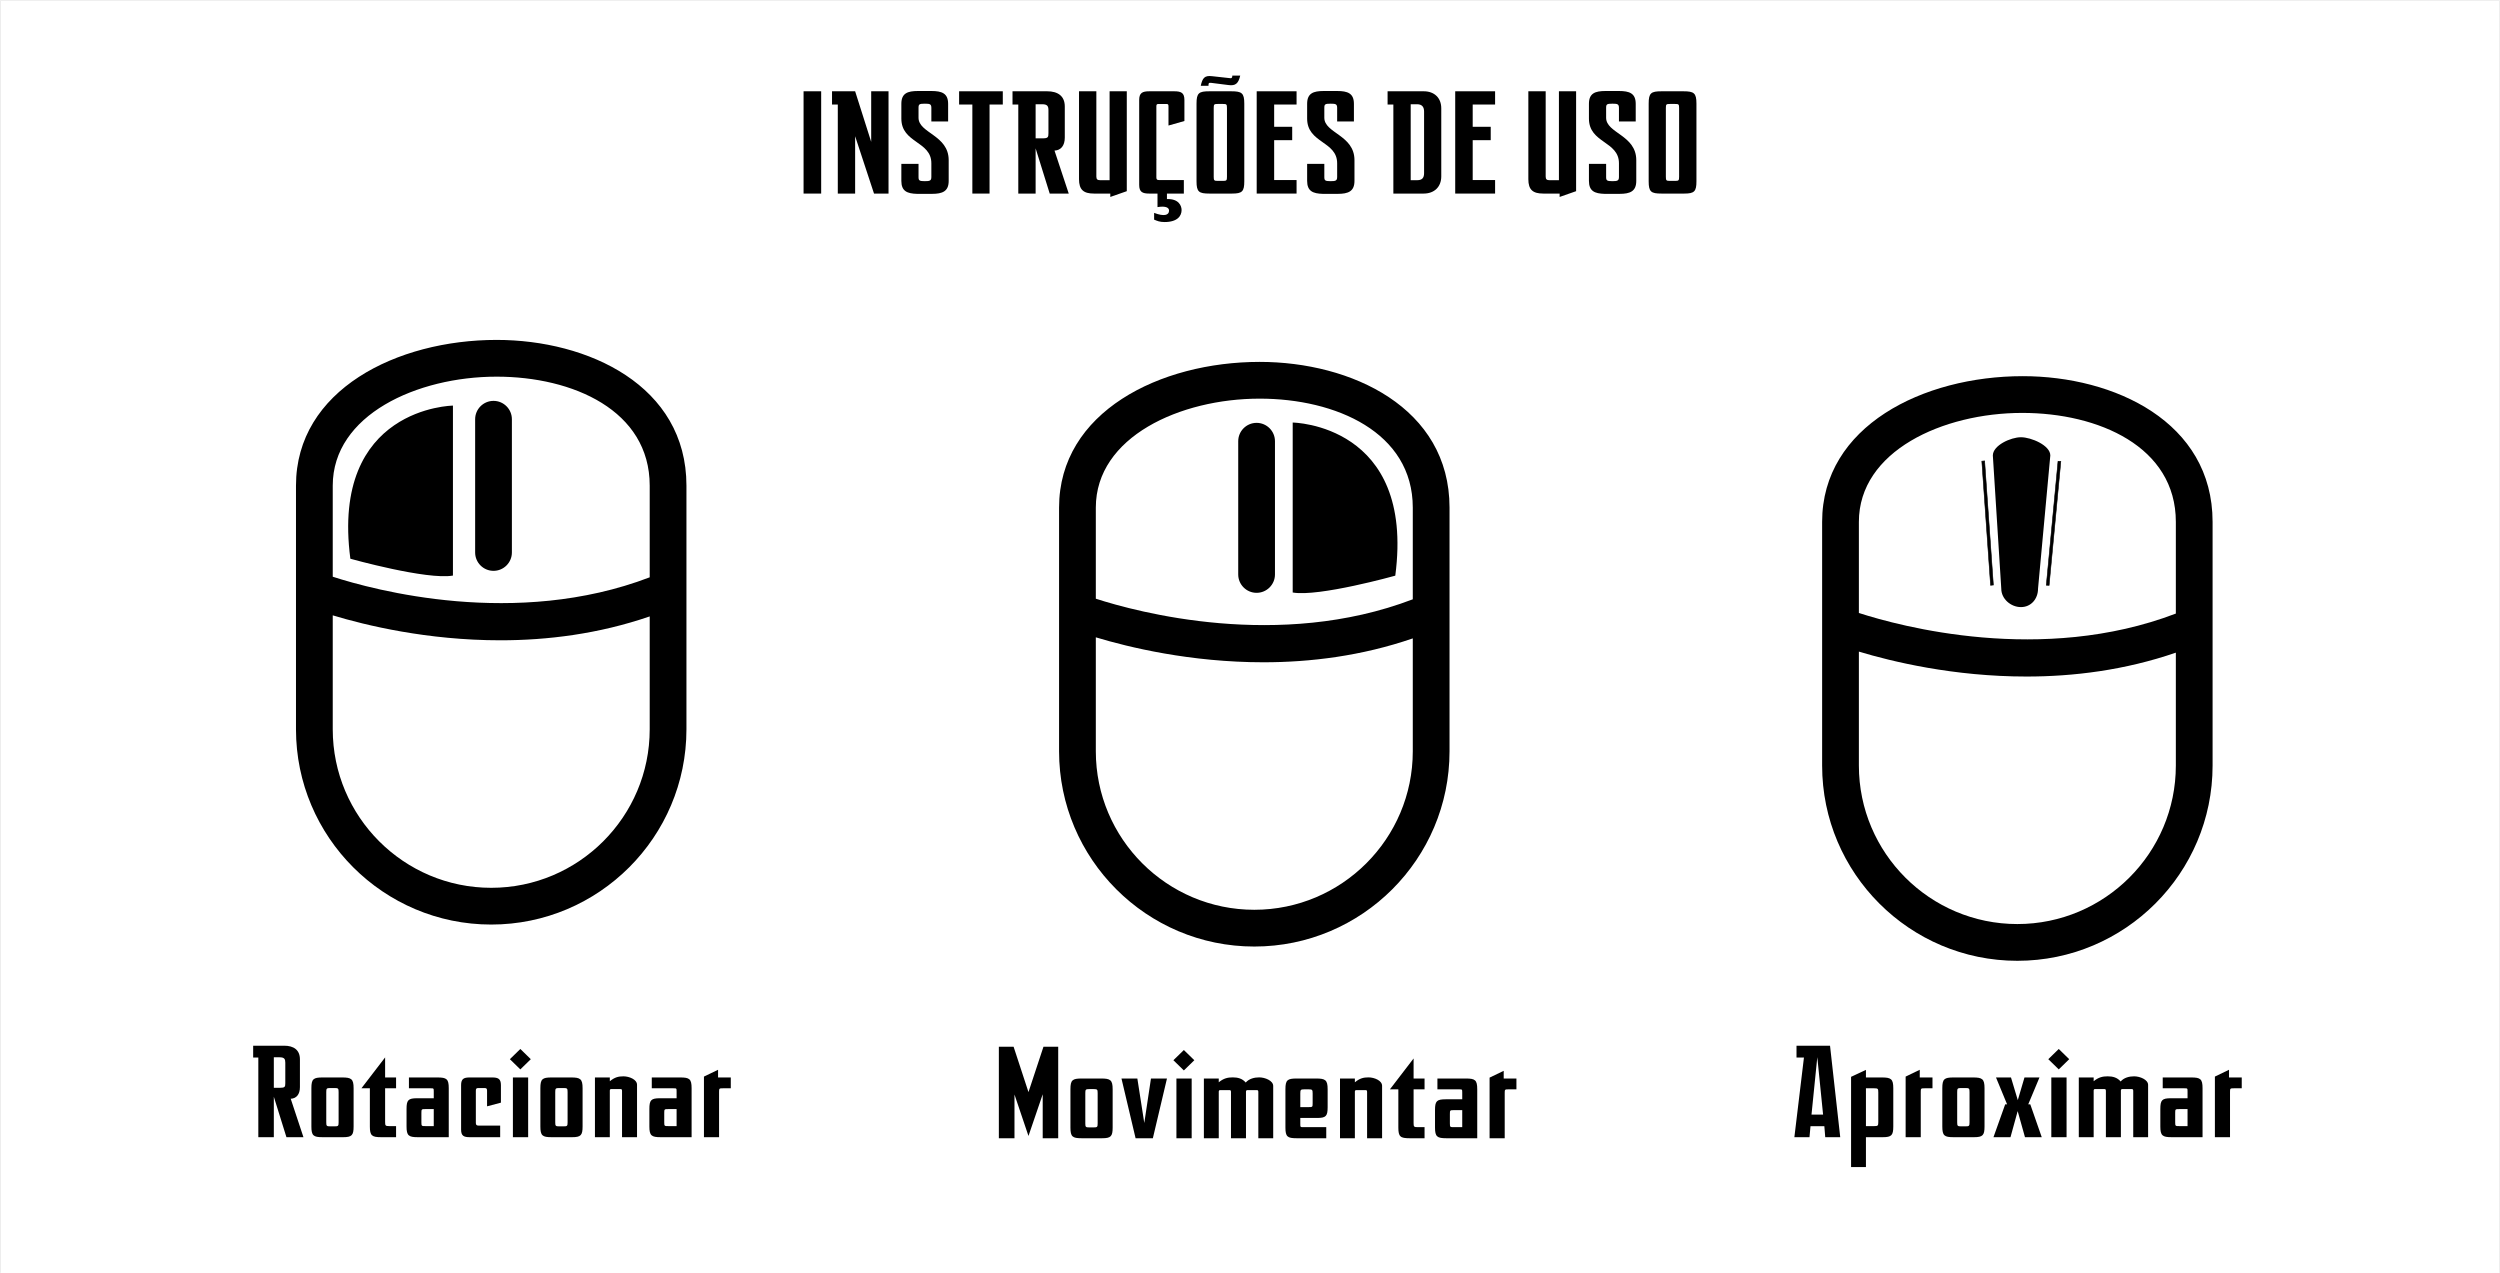 <?xml version="1.0" encoding="UTF-8"?>
<!DOCTYPE svg PUBLIC "-//W3C//DTD SVG 1.1//EN" "http://www.w3.org/Graphics/SVG/1.1/DTD/svg11.dtd">
<!-- Creator: CorelDRAW 2020 (64 Bit) -->
<svg xmlns="http://www.w3.org/2000/svg" xml:space="preserve" width="11902px" height="6062px" version="1.1" shape-rendering="geometricPrecision" text-rendering="geometricPrecision" image-rendering="optimizeQuality" fill-rule="evenodd" clip-rule="evenodd"
viewBox="0 0 2780.28 1416.11"
 xmlns:xlink="http://www.w3.org/1999/xlink"
 xmlns:xodm="http://www.corel.com/coreldraw/odm/2003">
 <rect x="0" y="0" width="2780.28" height="1416.11" fill="#808080" stroke="none"/>
 <g id="Camada_x0020_1">
  <g id="_1338185845184">
   <rect fill="white" stroke="white" stroke-width="0.55" stroke-miterlimit="22.926" x="0.28" y="0.28" width="2779.73" height="1415.56"/>
   <g>
    <g>
     <g>
      <line fill="none" stroke="black" stroke-width="0.55" stroke-miterlimit="22.926" x1="1390.14" y1="0.28" x2="1390.14" y2= "0.28" />
     </g>
     <path fill="black" fill-rule="nonzero" d="M552.25 378.03c-110.87,0 -223.11,55.66 -223.11,162.06l0 271.02c0,119.73 97.4,217.13 217.13,217.13 119.73,0 217.12,-97.4 217.12,-217.13l0 -271.02c0,-111.35 -109.44,-162.06 -211.14,-162.06zm170.28 433.08c0,97.2 -79.07,176.26 -176.26,176.26 -97.19,0 -176.25,-79.06 -176.25,-176.26l0 -126.76c36.49,11.05 105.19,27.75 186.4,27.75 51.99,0 109.1,-6.95 166.11,-26.56l0 125.57zm0 -169.05c-148.95,56.96 -306.99,14.07 -352.51,-0.66l0 -101.31c0,-78.72 93.89,-121.19 182.23,-121.19 84.75,0 170.28,37.47 170.28,121.19l0 101.97zm-153.27 -175.79l0 148.15c0,11.29 -9.16,20.44 -20.43,20.44 -11.28,0 -20.44,-9.15 -20.44,-20.44l0 -148.15c0,-11.28 9.16,-20.44 20.44,-20.44 11.27,0 20.43,9.16 20.43,20.44zm-65.56 -15.18l0 189.03c-28.96,5.11 -114.09,-18.73 -114.09,-18.73 -22.14,-168.59 114.09,-170.3 114.09,-170.3z"/>
     <path fill="black" fill-rule="nonzero" d="M1400.9 402.48c-110.87,0 -223.1,55.66 -223.1,162.06l0 271.02c0,119.73 97.39,217.13 217.12,217.13 119.73,0 217.13,-97.4 217.13,-217.13l0 -271.02c0,-111.35 -109.45,-162.06 -211.15,-162.06zm170.28 433.08c0,97.2 -79.07,176.25 -176.26,176.25 -97.19,0 -176.25,-79.05 -176.25,-176.25l0 -126.76c36.5,11.04 105.19,27.75 186.4,27.75 52,0 109.1,-6.95 166.11,-26.57l0 125.58zm0 -169.05c-148.95,56.95 -306.99,14.07 -352.51,-0.66l0 -101.31c0,-78.72 93.89,-121.19 182.23,-121.19 84.76,0 170.28,37.47 170.28,121.19l0 101.97zm-153.27 -175.79l0 148.15c0,11.28 -9.16,20.44 -20.43,20.44 -11.28,0 -20.44,-9.16 -20.44,-20.44l0 -148.15c0,-11.28 9.16,-20.44 20.44,-20.44 11.27,0 20.43,9.16 20.43,20.44zm133.81 149.5c0,0 -85.13,23.84 -114.09,18.73l0 -189.02c0,0 136.23,1.7 114.09,170.29z"/>
     <g>
      <path fill="black" fill-rule="nonzero" d="M2249.53 418.35c-110.87,0 -223.1,55.66 -223.1,162.06l0 271.02c0,119.72 97.39,217.12 217.12,217.12 119.73,0 217.13,-97.4 217.13,-217.12l0 -271.02c0,-111.35 -109.45,-162.06 -211.15,-162.06zm170.28 433.08c0,97.2 -79.07,176.25 -176.26,176.25 -97.19,0 -176.25,-79.05 -176.25,-176.25l0 -126.76c36.49,11.04 105.19,27.74 186.4,27.74 51.99,0 109.1,-6.94 166.11,-26.56l0 125.58zm0 -169.05c-148.95,56.95 -306.99,14.07 -352.51,-0.67l0 -101.3c0,-78.72 93.34,-121.19 181.68,-121.19 84.76,0 170.83,37.46 170.83,121.19l0 101.97zm-139.6 -175.85l-13.67 148.21c0,11.28 -7.72,20.44 -19,20.44 -11.28,0 -21.87,-9.16 -21.87,-20.44l-9.38 -148.16c0,-11.28 19.97,-20.31 31.25,-20.31 11.28,0 32.67,8.98 32.67,20.26z"/>
      <g>
       <rect fill="black" stroke="black" stroke-width="0.55" stroke-miterlimit="22.926" transform="matrix(1.109 -0.117 0.103 1.461 2204.04 512.981)" width="2.8" height="94.37"/>
       <rect fill="black" stroke="black" stroke-width="0.55" stroke-miterlimit="22.926" transform="matrix(1.113 0.067 -0.138 1.459 2288.78 513.063)" width="2.8" height="94.37"/>
      </g>
     </g>
    </g>
    <path fill="black" fill-rule="nonzero" d="M287.26 1264.72l17.24 0 0 -44.99 14.02 44.99 18.92 0 -14.16 -42.75c6.45,-0.28 10.24,-5.04 10.24,-12.89l0 -30.97c0,-10.51 -7.01,-15.14 -17.52,-15.14l-34.48 0 0 13.17 5.74 0 0 88.58zm17.24 -54.94l0 -33.92 6.45 0c5.33,0 6.31,1.97 6.31,6.03l0 22.71c0,4.06 -0.42,5.18 -5.75,5.18l-7.01 0z"/>
    <path id="1" fill="black" fill-rule="nonzero" d="M381.45 1264.72c9.81,0 11.77,-2.1 11.77,-11.91l0 -42.61c0,-10.23 -2.52,-11.91 -12.75,-11.91l-21.73 0c-10.23,0 -12.47,1.68 -12.47,11.91l0 42.61c0,10.23 2.24,11.91 12.47,11.91l22.71 0zm-14.16 -12.05c-4.06,0 -4.48,-0.42 -4.48,-4.49l0 -33.63c0,-4.07 0.42,-4.49 4.48,-4.49l4.77 0c4.06,0 4.48,0.42 4.48,4.49l0 33.63c0,4.07 -0.42,4.49 -4.48,4.49l-4.77 0z"/>
    <path id="2" fill="black" fill-rule="nonzero" d="M440.45 1264.72l0 -12.33 -7.57 0c-4.2,0 -4.62,-0.42 -4.62,-4.63l0 -37.42 12.19 0 0 -12.05 -12.19 0 0 -22.29 -26.35 34.34 9.39 0 0 42.47c0,10.23 2.24,11.91 12.62,11.91l16.53 0z"/>
    <path id="3" fill="black" fill-rule="nonzero" d="M499.04 1264.72l0 -54.52c0,-10.23 -2.38,-11.91 -12.62,-11.91l-31.67 0 0 12.05 23.97 0c3.64,0 3.64,0 3.64,3.65l0 7.42 -18.5 0c-9.95,0 -11.77,2.11 -11.77,11.92l0 19.48c0,10.23 2.38,11.91 12.61,11.91l34.34 0zm-25.93 -12.33c-4.21,0 -4.49,0 -4.49,-4.21l0 -10.37c0,-4.2 0.14,-4.34 4.35,-4.34l9.39 0 0 18.92 -9.25 0z"/>
    <path id="4" fill="black" fill-rule="nonzero" d="M556.22 1264.72l0 -12.89 -23.97 0c-2.1,0 -3.08,-0.7 -3.08,-2.95l0 -35.87c0,-2.39 0.7,-2.95 2.94,-2.95l6.59 0c2.24,0 2.94,0.56 2.94,2.95l0 17.37 15.42 -4.06 0 -19.48c0,-7.15 -3.22,-8.55 -9.81,-8.55l-24.81 0c-6.58,0 -9.67,1.4 -9.67,8.55l0 49.47c0,7.01 3.09,8.41 9.67,8.41l33.78 0z"/>
    <path id="5" fill="black" fill-rule="nonzero" d="M570.38 1264.72l16.96 0 0 -66.43 -16.96 0 0 66.43zm19.9 -86.75l-11.63 -11.36 -11.64 11.36 11.64 11.35 11.63 -11.35z"/>
    <path id="6" fill="black" fill-rule="nonzero" d="M636.11 1264.72c9.81,0 11.77,-2.1 11.77,-11.91l0 -42.61c0,-10.23 -2.52,-11.91 -12.75,-11.91l-21.73 0c-10.23,0 -12.47,1.68 -12.47,11.91l0 42.61c0,10.23 2.24,11.91 12.47,11.91l22.71 0zm-14.16 -12.05c-4.06,0 -4.48,-0.42 -4.48,-4.49l0 -33.63c0,-4.07 0.42,-4.49 4.48,-4.49l4.77 0c4.06,0 4.48,0.42 4.48,4.49l0 33.63c0,4.07 -0.42,4.49 -4.48,4.49l-4.77 0z"/>
    <path id="7" fill="black" fill-rule="nonzero" d="M678.16 1264.72l0 -51.86c0,-0.98 0.56,-1.68 1.4,-1.68l9.95 0c1.96,0 2.24,0.28 2.24,2.39l0 51.15 16.68 0 0 -58.3c0,-5.89 -8.69,-9.39 -15.14,-9.39 -5.46,0 -9.67,0.98 -15.13,5.46l0 -4.2 -16.54 0 0 66.43 16.54 0z"/>
    <path id="8" fill="black" fill-rule="nonzero" d="M769.12 1264.72l0 -54.52c0,-10.23 -2.39,-11.91 -12.62,-11.91l-31.67 0 0 12.05 23.96 0c3.65,0 3.65,0 3.65,3.65l0 7.42 -18.5 0c-9.95,0 -11.78,2.11 -11.78,11.92l0 19.48c0,10.23 2.39,11.91 12.62,11.91l34.34 0zm-25.93 -12.33c-4.21,0 -4.49,0 -4.49,-4.21l0 -10.37c0,-4.2 0.14,-4.34 4.35,-4.34l9.39 0 0 18.92 -9.25 0z"/>
    <path id="9" fill="black" fill-rule="nonzero" d="M799.67 1264.72l0 -50.17c0,-4.07 0.14,-4.21 4.2,-4.21l8.83 0 0 -12.05 -14.15 0 0 -8.55 -15.7 7.57 0 67.41 16.82 0z"/>
    <polygon fill="black" fill-rule="nonzero" points="1110.83,1265.89 1128.21,1265.89 1128.21,1217.26 1143.77,1263.37 1159.6,1216.98 1159.6,1265.89 1176.84,1265.89 1176.84,1164.14 1160.44,1164.14 1143.77,1214.59 1127.23,1164.14 1110.83,1164.14 "/>
    <path id="1" fill="black" fill-rule="nonzero" d="M1225.62 1265.89c9.81,0 11.77,-2.1 11.77,-11.91l0 -42.61c0,-10.23 -2.52,-11.91 -12.76,-11.91l-21.72 0c-10.23,0 -12.47,1.68 -12.47,11.91l0 42.61c0,10.23 2.24,11.91 12.47,11.91l22.71 0zm-14.16 -12.05c-4.06,0 -4.48,-0.42 -4.48,-4.49l0 -33.64c0,-4.06 0.42,-4.48 4.48,-4.48l4.77 0c4.06,0 4.48,0.42 4.48,4.48l0 33.64c0,4.07 -0.42,4.49 -4.48,4.49l-4.77 0z"/>
    <polygon id="2" fill="black" fill-rule="nonzero" points="1282.1,1265.89 1297.8,1199.46 1280,1199.46 1272.57,1248.93 1264.86,1199.46 1247.2,1199.46 1262.9,1265.89 "/>
    <path id="3" fill="black" fill-rule="nonzero" d="M1308.31 1265.89l16.96 0 0 -66.43 -16.96 0 0 66.43zm19.9 -86.76l-11.63 -11.35 -11.64 11.35 11.64 11.36 11.63 -11.36z"/>
    <path id="4" fill="black" fill-rule="nonzero" d="M1355.4 1265.89l0 -51.86c0,-0.98 0.56,-1.68 1.4,-1.68l9.95 0c1.96,0 2.24,0.28 2.24,2.38l0 51.16 16.68 0 0 -51.86c0,-0.98 0.56,-1.68 1.54,-1.68l9.81 0c2.11,0 2.39,0.28 2.39,2.38l0 51.16 16.54 0 0 -58.16c0,-5.89 -9.11,-9.53 -15.56,-9.53 -5.33,0 -11.21,1.4 -15,5.74 -3.78,-4.48 -8.83,-5.74 -14.43,-5.74 -5.47,0 -10.1,0.98 -15.56,5.46l0 -4.2 -16.54 0 0 66.43 16.54 0z"/>
    <path id="5" fill="black" fill-rule="nonzero" d="M1474.95 1265.89l0 -12.33 -25.23 0c-3.64,0 -3.64,0 -3.64,-3.65l0 -6.58 18.64 0c9.81,0 11.77,-1.97 11.77,-11.92l0 -20.04c0,-10.23 -2.52,-11.91 -12.75,-11.91l-21.73 0c-10.23,0 -12.47,1.68 -12.47,11.91l0 42.61c0,10.23 2.24,11.91 12.47,11.91l32.94 0zm-28.87 -49.75c0,-4.21 0.42,-4.63 4.48,-4.63l4.77 0c4.06,0 4.48,0.42 4.48,4.63l0 10.79c0,4.2 -0.14,4.34 -4.34,4.34l-9.39 0 0 -15.13z"/>
    <path id="6" fill="black" fill-rule="nonzero" d="M1506.77 1265.89l0 -51.86c0,-0.98 0.56,-1.68 1.4,-1.68l9.95 0c1.96,0 2.24,0.28 2.24,2.38l0 51.16 16.68 0 0 -58.3c0,-5.89 -8.69,-9.39 -15.14,-9.39 -5.46,0 -9.67,0.98 -15.13,5.46l0 -4.2 -16.54 0 0 66.43 16.54 0z"/>
    <path id="7" fill="black" fill-rule="nonzero" d="M1584.27 1265.89l0 -12.33 -7.57 0c-4.2,0 -4.62,-0.42 -4.62,-4.63l0 -37.42 12.19 0 0 -12.05 -12.19 0 0 -22.29 -26.35 34.34 9.39 0 0 42.47c0,10.23 2.24,11.91 12.61,11.91l16.54 0z"/>
    <path id="8" fill="black" fill-rule="nonzero" d="M1642.86 1265.89l0 -54.52c0,-10.23 -2.39,-11.91 -12.62,-11.91l-31.67 0 0 12.05 23.96 0c3.65,0 3.65,0 3.65,3.64l0 7.43 -18.5 0c-9.95,0 -11.78,2.1 -11.78,11.92l0 19.48c0,10.23 2.39,11.91 12.62,11.91l34.34 0zm-25.93 -12.33c-4.21,0 -4.49,0 -4.49,-4.21l0 -10.37c0,-4.2 0.14,-4.34 4.35,-4.34l9.39 0 0 18.92 -9.25 0z"/>
    <path id="9" fill="black" fill-rule="nonzero" d="M1673.41 1265.89l0 -50.18c0,-4.06 0.14,-4.2 4.2,-4.2l8.83 0 0 -12.05 -14.15 0 0 -8.55 -15.7 7.57 0 67.41 16.82 0z"/>
    <path fill="black" fill-rule="nonzero" d="M1995.55 1264.72l16.82 0 1.12 -12.19 15.41 0 0.98 12.19 16.68 0 -11.35 -101.75 -37.28 0 0 13.17 8.27 0 -10.65 88.58zm19.06 -25.09l6.45 -63.91 6.44 63.91 -12.89 0z"/>
    <path id="1" fill="black" fill-rule="nonzero" d="M2075.15 1297.94l0 -33.22 18.65 0c9.81,0 11.77,-2.1 11.77,-11.91l0 -42.61c0,-10.23 -2.52,-11.91 -12.76,-11.91l-17.66 0 0 -8.41 -16.53 7.71 0 100.35 16.53 0zm0 -87.6l9.26 0c4.06,0 4.48,0.42 4.48,4.63l0 32.79c0,4.21 -0.42,4.63 -4.48,4.63l-9.26 0 0 -42.05z"/>
    <path id="2" fill="black" fill-rule="nonzero" d="M2136.12 1264.72l0 -50.17c0,-4.07 0.14,-4.21 4.21,-4.21l8.83 0 0 -12.05 -14.16 0 0 -8.55 -15.7 7.57 0 67.41 16.82 0z"/>
    <path id="3" fill="black" fill-rule="nonzero" d="M2195.27 1264.72c9.81,0 11.77,-2.1 11.77,-11.91l0 -42.61c0,-10.23 -2.52,-11.91 -12.75,-11.91l-21.73 0c-10.23,0 -12.47,1.68 -12.47,11.91l0 42.61c0,10.23 2.24,11.91 12.47,11.91l22.71 0zm-14.16 -12.05c-4.06,0 -4.48,-0.42 -4.48,-4.49l0 -33.63c0,-4.07 0.42,-4.49 4.48,-4.49l4.77 0c4.06,0 4.48,0.42 4.48,4.49l0 33.63c0,4.07 -0.42,4.49 -4.48,4.49l-4.77 0z"/>
    <polygon id="4" fill="black" fill-rule="nonzero" points="2235.91,1264.72 2243.9,1235.71 2252.03,1264.72 2270.67,1264.72 2257.92,1228.14 2255.67,1228.14 2268.15,1198.29 2251.47,1198.29 2244.04,1223.52 2236.47,1198.29 2219.79,1198.29 2232.13,1228.14 2230.03,1228.14 2216.99,1264.72 "/>
    <path id="5" fill="black" fill-rule="nonzero" d="M2281.32 1264.72l16.96 0 0 -66.43 -16.96 0 0 66.43zm19.9 -86.75l-11.63 -11.36 -11.63 11.36 11.63 11.35 11.63 -11.35z"/>
    <path id="6" fill="black" fill-rule="nonzero" d="M2328.41 1264.72l0 -51.86c0,-0.98 0.56,-1.68 1.41,-1.68l9.95 0c1.96,0 2.24,0.28 2.24,2.39l0 51.15 16.68 0 0 -51.86c0,-0.98 0.56,-1.68 1.54,-1.68l9.81 0c2.1,0 2.38,0.28 2.38,2.39l0 51.15 16.54 0 0 -58.16c0,-5.89 -9.11,-9.53 -15.56,-9.53 -5.32,0 -11.21,1.4 -14.99,5.74 -3.79,-4.48 -8.83,-5.74 -14.44,-5.74 -5.46,0 -10.09,0.98 -15.56,5.46l0 -4.2 -16.53 0 0 66.43 16.53 0z"/>
    <path id="7" fill="black" fill-rule="nonzero" d="M2449.51 1264.72l0 -54.52c0,-10.23 -2.39,-11.91 -12.62,-11.91l-31.67 0 0 12.05 23.96 0c3.65,0 3.65,0 3.65,3.65l0 7.42 -18.5 0c-9.95,0 -11.77,2.11 -11.77,11.92l0 19.48c0,10.23 2.38,11.91 12.61,11.91l34.34 0zm-25.93 -12.33c-4.21,0 -4.49,0 -4.49,-4.21l0 -10.37c0,-4.2 0.14,-4.34 4.35,-4.34l9.39 0 0 18.92 -9.25 0z"/>
    <path id="8" fill="black" fill-rule="nonzero" d="M2480.06 1264.72l0 -50.17c0,-4.07 0.14,-4.21 4.21,-4.21l8.83 0 0 -12.05 -14.16 0 0 -8.55 -15.7 7.57 0 67.41 16.82 0z"/>
   </g>
   <polygon fill="black" fill-rule="nonzero" points="893.64,215.28 913.22,215.28 913.22,101.52 893.64,101.52 "/>
   <polygon id="1" fill="black" fill-rule="nonzero" points="931.71,215.28 950.99,215.28 950.99,151.5 971.99,215.28 988.13,215.28 988.13,101.52 968.85,101.52 968.85,157.77 950.99,101.52 925.29,101.52 925.29,116.25 931.71,116.25 "/>
   <path id="2" fill="black" fill-rule="nonzero" d="M1019.78 215.6l16.61 0c11.6,0 18.65,-2.67 18.65,-14.42l0 -23.04c0,-28.05 -33.54,-29.93 -33.54,-47.16l0 -10.97c0,-4.08 0.79,-4.7 7.05,-4.7 5.65,0 7.21,0.47 7.21,4.7l0 15.04 18.65 0 0 -19.59c0,-11.75 -7.05,-14.26 -18.65,-14.26l-14.88 0c-11.6,0 -18.49,2.51 -18.49,14.26l0 16.46c0,27.42 33.37,24.91 33.37,49.67l0 15.2c0,4.08 -1.56,4.7 -7.21,4.7 -6.26,0 -7.05,-0.78 -7.05,-4.7l0 -14.57 -19.11 0 0 18.96c0,11.44 6.42,14.1 17.39,14.42z"/>
   <polygon id="3" fill="black" fill-rule="nonzero" points="1115.21,101.52 1066.63,101.52 1066.63,116.25 1081.36,116.25 1081.36,215.28 1100.48,215.28 1100.48,116.25 1115.21,116.25 "/>
   <path id="4" fill="black" fill-rule="nonzero" d="M1132.45 215.28l19.27 0 0 -50.3 15.67 50.3 21.16 0 -15.83 -47.79c7.21,-0.31 11.44,-5.64 11.44,-14.42l0 -34.63c0,-11.75 -7.84,-16.92 -19.59,-16.92l-38.55 0 0 14.73 6.43 0 0 99.03zm19.27 -61.42l0 -37.93 7.21 0c5.95,0 7.05,2.2 7.05,6.74l0 25.39c0,4.54 -0.47,5.8 -6.42,5.8l-7.84 0z"/>
   <path id="5" fill="black" fill-rule="nonzero" d="M1234.77 219.04l18.34 -6.42 0 -111.1 -19.12 0 0 98.88 -10.5 0c-2.98,0 -4.23,-0.94 -4.23,-4.08l0 -94.8 -19.28 0 0 97.78c0,11.75 5.02,15.98 16.61,15.98l18.18 0 0 3.76z"/>
   <path id="6" fill="black" fill-rule="nonzero" d="M1317.2 111.23c0,-7.99 -3.61,-9.71 -11.29,-9.71l-27.73 0c-7.68,0 -11.28,1.72 -11.28,9.71l0 94.34c0,7.99 3.6,9.71 11.28,9.71l9.09 0 0 15.05c9.56,-1.57 12.85,0.78 12.85,3.91 0,5.17 -5.65,6.74 -16.61,2.51l0 7.52c3.44,1.41 6.11,2.67 11.59,2.67 14.42,0 18.96,-6.9 18.96,-13.32 0,-4.55 -2.98,-12.7 -16.29,-12.23l0 -6.11 18.8 0 0 -15.04 -27.58 0c-2.19,0 -2.98,-0.63 -2.98,-2.98l0 -78.98c0,-2.35 0.63,-2.66 2.82,-2.66l7.84 0c2.35,0 2.82,0.31 2.82,2.66l0 21.32 17.71 -5.02 0 -23.35z"/>
   <path id="7" fill="black" fill-rule="nonzero" d="M1344.93 215.28l25.39 0c11.12,0 13.47,-2.35 13.47,-13.63l0 -86.5c0,-11.75 -2.82,-13.63 -14.57,-13.63l-24.29 0c-11.59,0 -14.26,1.88 -14.26,13.63l0 86.5c0,11.75 2.67,13.63 14.26,13.63zm9.4 -14.1c-4.07,0 -4.54,-0.47 -4.54,-4.55l0 -76.47c0,-4.23 0.47,-4.54 4.54,-4.54l5.65 0c4.07,0 4.54,0.31 4.54,4.54l0 76.47c0,4.08 -0.47,4.55 -4.54,4.55l-5.65 0zm-18.96 -105.77l8.62 0c0,-2.35 -0.15,-3.61 2.67,-3.29l19.74 2.5c7.52,0.94 10.81,-1.56 12.85,-10.5l-8.78 0c0,2.2 -0.62,3.14 -2.5,2.82l-19.9 -2.19c-8.62,-1.1 -10.82,2.19 -12.7,10.66z"/>
   <polygon id="8" fill="black" fill-rule="nonzero" points="1397.58,215.28 1441.93,215.28 1441.93,200.24 1417.01,200.24 1417.01,155.89 1437.07,155.89 1437.07,141.01 1417.01,141.01 1417.01,116.25 1441.93,116.25 1441.93,101.52 1397.58,101.52 "/>
   <path id="9" fill="black" fill-rule="nonzero" d="M1471.08 215.6l16.61 0c11.59,0 18.64,-2.67 18.64,-14.42l0 -23.04c0,-28.05 -33.53,-29.93 -33.53,-47.16l0 -10.97c0,-4.08 0.78,-4.7 7.05,-4.7 5.64,0 7.21,0.47 7.21,4.7l0 15.04 18.65 0 0 -19.59c0,-11.75 -7.05,-14.26 -18.65,-14.26l-14.89 0c-11.59,0 -18.49,2.51 -18.49,14.26l0 16.46c0,27.42 33.38,24.91 33.38,49.67l0 15.2c0,4.08 -1.57,4.7 -7.21,4.7 -6.27,0 -7.05,-0.78 -7.05,-4.7l0 -14.57 -19.12 0 0 18.96c0,11.44 6.43,14.1 17.4,14.42z"/>
   <path id="10" fill="black" fill-rule="nonzero" d="M1549.58 215.28l33.69 0c11.76,0 19.59,-7.36 19.59,-19.12l0 -75.68c0,-11.75 -7.83,-18.96 -19.43,-18.96l-40.27 0 0 14.73 6.42 0 0 99.03zm19.28 -14.88l0 -84.47 7.05 0c5.95,0 7.83,3.45 7.83,8.15l0 68.48c0,4.7 -1.72,7.84 -7.52,7.84l-7.36 0z"/>
   <polygon id="11" fill="black" fill-rule="nonzero" points="1618.37,215.28 1662.72,215.28 1662.72,200.24 1637.81,200.24 1637.81,155.89 1657.86,155.89 1657.86,141.01 1637.81,141.01 1637.81,116.25 1662.72,116.25 1662.72,101.52 1618.37,101.52 "/>
   <path id="12" fill="black" fill-rule="nonzero" d="M1734.49 219.04l18.33 -6.42 0 -111.1 -19.11 0 0 98.88 -10.5 0c-2.98,0 -4.23,-0.94 -4.23,-4.08l0 -94.8 -19.28 0 0 97.78c0,11.75 5.02,15.98 16.61,15.98l18.18 0 0 3.76z"/>
   <path id="13" fill="black" fill-rule="nonzero" d="M1784.48 215.6l16.61 0c11.59,0 18.64,-2.67 18.64,-14.42l0 -23.04c0,-28.05 -33.53,-29.93 -33.53,-47.16l0 -10.97c0,-4.08 0.78,-4.7 7.05,-4.7 5.64,0 7.21,0.47 7.21,4.7l0 15.04 18.65 0 0 -19.59c0,-11.75 -7.05,-14.26 -18.65,-14.26l-14.89 0c-11.59,0 -18.49,2.51 -18.49,14.26l0 16.46c0,27.42 33.38,24.91 33.38,49.67l0 15.2c0,4.08 -1.57,4.7 -7.21,4.7 -6.27,0 -7.05,-0.78 -7.05,-4.7l0 -14.57 -19.12 0 0 18.96c0,11.44 6.43,14.1 17.4,14.42z"/>
   <path id="14" fill="black" fill-rule="nonzero" d="M1847.78 215.28l25.39 0c11.13,0 13.48,-2.35 13.48,-13.63l0 -86.5c0,-11.75 -2.82,-13.63 -14.58,-13.63l-24.29 0c-11.59,0 -14.26,1.88 -14.26,13.63l0 86.5c0,11.75 2.67,13.63 14.26,13.63zm9.41 -14.1c-4.08,0 -4.55,-0.47 -4.55,-4.55l0 -76.47c0,-4.23 0.47,-4.54 4.55,-4.54l5.64 0c4.07,0 4.54,0.31 4.54,4.54l0 76.47c0,4.08 -0.47,4.55 -4.54,4.55l-5.64 0z"/>
  </g>
 </g>
</svg>
